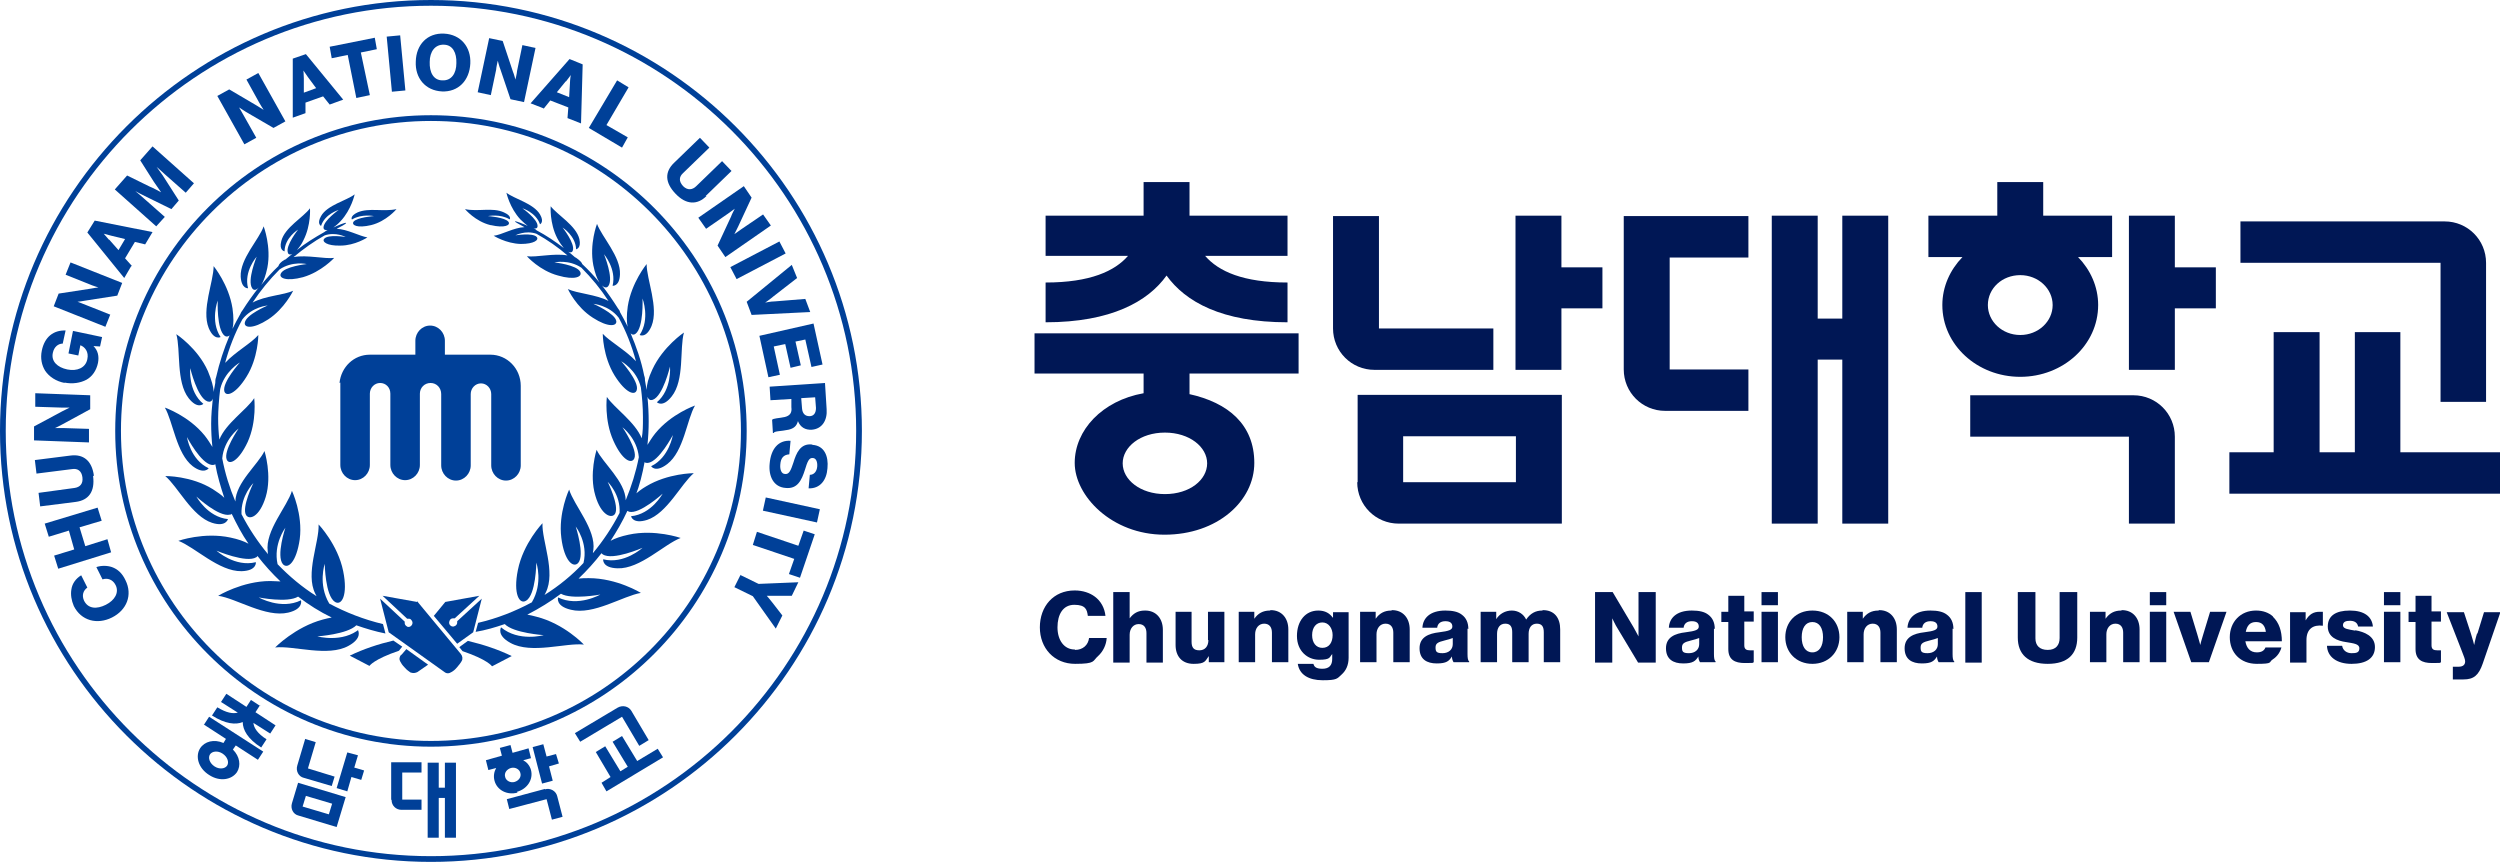 <?xml version="1.0" encoding="UTF-8"?><svg id="Layer_2" xmlns="http://www.w3.org/2000/svg" viewBox="0 0 609.7 210.2"><defs><style>.cls-1{fill:#004098;}.cls-1,.cls-2{stroke-width:0px;}.cls-2{fill:#001755;}</style></defs><g id="_레이어_1"><path class="cls-1" d="m101.7,146.8l-8.4-1.5,6,5.6c0,0,.2,0,.3,0,.3,0,.5,0,.7.3.4.4.4,1,0,1.4-.2.2-.4.3-.7.3,0,0,0,0,0,0-.2,0-.4-.1-.6-.3-.2-.2-.3-.4-.3-.7,0-.1,0-.2,0-.3l-6-5.6,2.1,8.2,13.6,9.7c.5.4,1.1.4,1.7,0,.4-.2.9-.6,1.4-1.2.5-.6.9-1.1,1.1-1.5.3-.5.2-1.2-.2-1.7l-10.7-12.9Z"/><path class="cls-1" d="m97.8,159.7c-.4.5-.5,1.1-.2,1.6.2.4.5.9,1.1,1.5.5.6,1,.9,1.4,1.2.1,0,.3.1.4.1.4.1.9,0,1.3-.2l2.6-1.8-5.3-3.8-1.2,1.4Z"/><path class="cls-1" d="m110.6,150.8c.1,0,.2,0,.3,0l6-5.5-8.3,1.5-2.8,3.4,5.7,6.8,3.9-2.8,2.1-8.2-6,5.5c0,.1,0,.2,0,.3,0,.3-.1.5-.3.7-.2.2-.4.2-.6.3h-.1c-.3,0-.5-.1-.7-.3-.4-.4-.3-1,0-1.4.2-.2.4-.3.7-.3Z"/><path class="cls-1" d="m95.5,195.1c0,1.4,1.1,2.4,2.4,2.4h4.9v-2.5h-4.7v-6.6h4.7v-2.5h-7.4v9.1Z"/><polygon class="cls-1" points="108.5 192.1 107 192.1 107 186 104.3 186 104.3 204.3 107 204.3 107 194.6 108.5 194.6 108.5 204.3 111.2 204.3 111.2 186 108.5 186 108.5 192.1"/><path class="cls-1" d="m74.4,180.3l-1.9,6.4c-.4,1.3.3,2.7,1.6,3l6.8,2,.7-2.3-6.5-2,1.9-6.4-2.6-.8Z"/><polygon class="cls-1" points="87.3 184.2 84.7 183.5 82.1 192.2 84.7 193 85.7 189.5 88.1 190.2 88.8 187.9 86.4 187.2 87.3 184.2"/><path class="cls-1" d="m71.2,195.9c-.4,1.3.3,2.7,1.6,3l9.3,2.8,2.2-7.3-11.6-3.5-1.5,5Zm3.4-1.8l6.4,1.9-.8,2.6-6.4-1.9.8-2.6Z"/><polygon class="cls-1" points="155.4 185.6 151.7 179.5 149.4 180.9 153.1 187 151.3 188.1 147.6 182 145.3 183.4 148.9 189.5 146.7 190.9 147.9 193 161.7 184.7 160.4 182.6 155.4 185.6"/><path class="cls-1" d="m155.9,181.9l2.3-1.4-4.2-7.1c-.7-1.2-2.2-1.5-3.4-.8l-10.4,6.2,1.3,2.1,10.2-6.1,4.2,7.1Z"/><polygon class="cls-1" points="135.6 183.9 133.3 184.5 132.5 181.5 129.9 182.2 132.2 191.1 134.8 190.4 133.9 186.9 136.3 186.2 135.6 183.9"/><path class="cls-1" d="m132.9,192.4l-9.3,2.5.6,2.4,9.1-2.4,1.3,5,2.6-.7-1.3-5c-.3-1.3-1.7-2.1-3-1.7Z"/><path class="cls-1" d="m126.1,193.1c2.5-.7,4-3,3.4-5.3-.3-1.1-1-1.9-1.9-2.4l1.9-.5-.6-2.4-3.9,1.1-.5-1.9-2.6.7.5,1.9-3.9,1.1.6,2.4,1.9-.5c-.5.9-.7,2-.4,3.1.6,2.3,3.1,3.6,5.6,2.9Zm-2.9-3.6c-.3-1,.4-1.9,1.4-2.2,1-.3,2.1.3,2.3,1.2.3,1-.4,1.9-1.4,2.2-1,.3-2.1-.3-2.3-1.2Z"/><path class="cls-1" d="m49.7,176.7l5.4,3.5-.6,1c-2.3-1-4.6-.4-5.7,1.3-1.2,1.9-.5,4.8,2.2,6.5,2.6,1.7,5.5,1.2,6.8-.7,1-1.6.7-3.8-1-5.5l.7-1,5.4,3.5,1.3-2-13.2-8.5-1.3,2Zm5.7,10c-.5.8-1.9,1-3.1.2-1.2-.8-1.6-2.1-1.1-2.9.5-.8,1.9-1,3.1-.2,1.2.8,1.6,2.1,1.1,2.9Z"/><path class="cls-1" d="m63.5,172.2l-2.3-1.5-1.1,1.7-4.9-3.2-1.3,2,4.1,2.6c-1.2.3-2.7.1-5-1.3l-1.3,2c3.3,2.1,5.8,2.3,7.5,1.6,0,1.9,1.2,4.1,4.5,6.2l1.3-2c-2.2-1.4-3.1-2.8-3.2-4l4.1,2.6,1.3-2-4.9-3.2,1.1-1.7Z"/><path class="cls-1" d="m83,93.3c0,.2,0,.5,0,.7v19.4c0,2,1.6,3.7,3.6,3.7s3.6-1.7,3.6-3.7v-17.4h0c0-1.4,1.1-2.6,2.5-2.6s2.5,1.1,2.5,2.6h0v17.4c0,2,1.6,3.7,3.6,3.7s3.6-1.7,3.6-3.7v-17.4h0c0-1.4,1.1-2.6,2.6-2.6s2.6,1.2,2.6,2.7h0s0,17.4,0,17.4c0,2,1.6,3.7,3.6,3.7s3.6-1.7,3.6-3.7v-17.4h0c0-1.4,1.1-2.6,2.5-2.6s2.5,1.2,2.5,2.6h0s0,17.4,0,17.4c0,2,1.6,3.7,3.6,3.7s3.6-1.7,3.6-3.7v-19.4h0c0-4.2-3.3-7.6-7.4-7.6h-11.1v-3.4c0-2-1.6-3.7-3.6-3.7s-3.6,1.7-3.6,3.7v3.4h-11.1c-3.9,0-7,3-7.4,6.9Z"/><path class="cls-1" d="m85.9,53.5c2.3-1.4,5.3-.8,5.3-.8,0,0-4.2.3-5,1.4-.5.8.9,1.6,4.3.8,3.7-.9,6.2-3.9,6.2-3.9-3.2.7-6.7-.4-9.5.8-1.9.9-1.4,1.7-1.4,1.7Z"/><path class="cls-1" d="m87.8,153.3c-4.2,3.6-10.4,1.9-10.4,1.9,0,0,7.3-.5,9.5-2.7,2.3.8,4.6,1.5,7.1,2h0c0-.1-.6-2.3-.6-2.3-4.6-1.1-9-2.8-13.1-5-2.8-4.7-1.1-9.7-1.1-9.7,0,0,.1,7.8,2.5,9.3,1.6,1,3.2-1.6,2-7.5-1.3-6.5-6-11.4-6-11.4.2,4.3-3.3,12-.8,16.9.1.2.2.4.3.6-3.5-2.2-6.6-4.8-9.5-7.8-1.1-4.9,1.9-8.9,1.9-8.9,0,0-2.3,6.9-.6,8.9,1.2,1.3,3.3-.5,4.1-6.1.8-6.1-1.9-11.8-1.9-11.8-1.1,3.8-6.6,9.7-5.9,14.8,0,.2,0,.5.1.7-2.5-3-4.7-6.3-6.5-9.8,0,0,0,0,0,0-.2-4.5,2.9-7.6,2.9-7.6,0,0-2.9,5.9-1.8,7.8.8,1.3,3.3.5,4.8-4.4,1.6-5.3-.3-11.2-.3-11.2-1.5,3.2-7,7.7-7.1,12.3h0c-1.4-3.3-2.5-6.8-3.2-10.5,0,0,0,0,0,0,.4-4.6,4-7.3,4-7.3,0,0-3.8,5.5-2.9,7.6.6,1.4,2.9.4,5.1-4.3,2.3-5.1,1.6-10.7,1.6-10.7-1.8,2.8-6.9,6.1-8.5,10.1-.2-1.7-.3-3.4-.3-5.2s.2-4.8.5-7.1c1-4.3,4.8-6.5,4.8-6.5,0,0-4.3,4.8-3.8,7,.4,1.5,2.8.7,5.4-3.5,2.9-4.6,2.9-10.2,2.9-10.2-1.7,2-5.6,4.1-8.1,6.8,1-3.7,2.4-7.3,4.2-10.6,2.4-3.1,6.2-3.4,6.2-3.4,0,0-5.3,2.2-5.6,4.2-.2,1.3,2,1.6,5.7-.8,4-2.6,6.1-7,6.1-7-2.3,1.1-6.8,1.2-9.9,2.9,1.9-2.9,4.1-5.6,6.6-8.1,3.1-2.1,6.6-1.3,6.6-1.3,0,0-5.5.6-6.3,2.3-.6,1.1,1.3,2,5.4.9,4.5-1.3,7.6-4.7,7.6-4.7-2.4.3-6.6-.8-9.9-.2,2.4-2,4.9-3.8,7.6-5.3,2.7-.9,5.1.4,5.1.4,0,0-4.2-.7-5.2.4-.7.7.6,1.8,3.9,1.7,3.6,0,6.6-2,6.6-2-1.9-.3-4.9-2-7.5-2.1,1-.5,2.3-1.2,2.3-1.4,0-.3-2.3.7-3.1,1.1.5-.4,1.2-.9,1.8-1.6,2.6-2.8,3.4-6.5,3.4-6.5-1.9,1.5-6.7,2.6-8.2,5.3-1.1,1.9,0,2.4,0,2.4.9-2.9,4.3-3.9,4.3-3.9,0,0-3.7,2.6-3.7,4.3,0,.5.4.7,1,.6-.4.2-.7.4-.8.5-2.3,1.3-4.6,2.7-6.7,4.4.5-.6,1.1-1.3,1.6-2.4,1.9-3.7,1.6-7.8,1.6-7.8-1.6,2.2-6.2,4.7-7,8-.6,2.3.8,2.5.8,2.5,0-3.3,3.3-5.3,3.3-5.3,0,0-3.1,3.9-2.5,5.6.1.5.6.6,1.1.3-.6.5-1.1.9-1.7,1.4,0,0,0,0-.1,0-1.1.6-1.5,1.2-1.6,1.6-1.5,1.4-2.9,3-4.2,4.6.6-.9,1.1-2.3,1.5-4.2,1-5.1-.9-10.1-.9-10.1-1.1,3.2-5.8,7.9-5.6,12.3.2,3,1.8,2.8,1.8,2.8-1.1-4.1,2.1-7.7,2.1-7.7,0,0-2.4,5.8-1.1,7.7.4.6,1,.5,1.6-.2-1.4,1.8-2.7,3.6-3.9,5.5-.3.4-.5.7-.6,1-.7,1.2-1.3,2.4-1.9,3.6.3-1.2.3-2.8,0-5-.9-5.8-4.6-10.3-4.6-10.3,0,3.8-3,10.6-1.2,15.1,1.3,3.1,2.9,2.2,2.9,2.2-2.6-3.9-.7-8.9-.7-8.9,0,0-.3,7.1,1.7,8.6.4.3.8.2,1.2-.1-1.4,3.3-2.5,6.7-3.3,10.2-.2.5-.2,1-.2,1.4-.1.7-.3,1.5-.4,2.2,0-1.2-.5-2.9-1.4-5.1-2.5-5.6-7.7-9-7.7-9,1.1,3.8-.1,11.6,3,15.6,2.2,2.8,3.6,1.4,3.6,1.4-3.8-3.1-3.2-8.7-3.2-8.7,0,0,1.7,7.2,4.2,8.1.6.2,1.1,0,1.3-.7-.2,2-.4,4-.4,6.1,0,1.9.1,3.8.3,5.7-.5-.8-1.1-1.8-1.9-2.8-3.9-4.8-9.7-6.8-9.7-6.8,2,3.4,2.8,11.2,6.8,14.3,2.8,2.1,3.9.5,3.9.5-4.5-2.1-5.3-7.6-5.3-7.6,0,0,3.4,6.5,6.1,6.8.3,0,.6,0,.8-.2.5,2.8,1.3,5.5,2.2,8.2-.7-.7-1.7-1.4-2.8-2.1-5.3-3.3-11.6-3.2-11.6-3.2,3.1,2.6,6.5,9.8,11.4,11.4,3.4,1.1,3.9-.9,3.9-.9-5-.5-7.7-5.5-7.7-5.5,0,0,5.5,5.1,8.2,4.4.1,0,.3,0,.4-.2,1.2,2.5,2.5,5,4.1,7.3-1.1-.6-2.5-1.1-4.4-1.5-6.5-1.4-12.7.8-12.7.8,4,1.5,9.9,7.5,15.4,7.4,3.8-.1,3.5-2.2,3.5-2.2-5.1,1.3-9.6-2.8-9.6-2.8,0,0,7.3,3.1,9.7,1.6.1,0,.2-.2.3-.3,1.7,2.2,3.6,4.3,5.6,6.2-.7,0-1.6-.1-2.5-.1-6.8,0-12.7,3.6-12.7,3.6,4.4.6,11.6,5.4,17.1,4.1,3.8-.9,3.1-3,3.1-3-4.9,2.4-10.3-.7-10.3-.7,0,0,7,1.4,9.6-.2,2.6,2,5.3,3.7,8.2,5.1-.7.1-1.4.3-2.2.5-6.7,1.8-11.6,6.8-11.6,6.8,4.5-.5,12.9,2.4,17.9-.4,3.5-1.9,2.3-3.8,2.3-3.8Z"/><path class="cls-1" d="m119.7,54.9c3.4.8,4.9,0,4.3-.8-.8-1.1-5-1.4-5-1.4,0,0,3-.6,5.3.8,0,0,.6-.8-1.4-1.7-2.8-1.3-6.3-.1-9.5-.8,0,0,2.5,3,6.2,3.9Z"/><path class="cls-1" d="m155,120.9c1-2.6,1.7-5.4,2.2-8.2.2.2.4.2.8.2,2.7-.3,6.1-6.8,6.1-6.8,0,0-.9,5.5-5.3,7.6,0,0,1,1.7,3.9-.5,4.1-3.1,4.8-10.9,6.8-14.3,0,0-5.8,2-9.7,6.8-.8,1-1.4,2-1.9,2.8.2-1.9.3-3.8.3-5.7,0-2-.1-4-.3-6,.3.7.7.9,1.3.7,2.5-.9,4.2-8.1,4.2-8.1,0,0,.5,5.6-3.2,8.7,0,0,1.4,1.4,3.6-1.4,3.2-4,1.9-11.7,3-15.6,0,0-5.1,3.4-7.7,9-1,2.1-1.4,3.8-1.4,5-.1-.8-.3-1.5-.4-2.3,0-.3,0-.7-.2-1.2-.7-3.6-1.9-7-3.3-10.3.4.4.8.4,1.2.1,2-1.5,1.7-8.6,1.7-8.6,0,0,1.9,5-.7,8.9,0,0,1.6.9,2.9-2.2,1.8-4.5-1.2-11.3-1.2-15.1,0,0-3.7,4.5-4.6,10.3-.3,2.2-.3,3.9,0,5-.6-1.2-1.2-2.4-1.9-3.6,0-.3-.3-.6-.5-.9-1.2-1.9-2.5-3.8-3.9-5.6.6.6,1.2.7,1.6.1,1.3-1.9-1.1-7.7-1.1-7.7,0,0,3.1,3.6,2.1,7.7,0,0,1.7.2,1.8-2.8.2-4.3-4.4-9.1-5.6-12.3,0,0-1.9,4.9-.9,10.1.4,1.9.9,3.3,1.5,4.2-1.3-1.6-2.7-3.1-4.2-4.5-.1-.4-.6-.9-1.6-1.6,0,0,0,0-.1,0-.6-.5-1.1-1-1.7-1.4.6.3,1,.1,1.1-.3.6-1.7-2.5-5.6-2.5-5.6,0,0,3.2,2,3.3,5.3,0,0,1.3-.2.8-2.5-.8-3.3-5.4-5.9-7-8,0,0-.3,4.1,1.6,7.8.6,1.1,1.1,1.8,1.6,2.4-2.1-1.6-4.3-3.1-6.6-4.3-.2-.2-.4-.4-.8-.5.6.1,1,0,1-.6,0-1.7-3.7-4.3-3.7-4.3,0,0,3.3,1,4.3,3.9,0,0,1.1-.5,0-2.4-1.6-2.7-6.3-3.8-8.2-5.3,0,0,.8,3.7,3.4,6.5.7.7,1.3,1.2,1.8,1.6-.8-.4-3.1-1.3-3.1-1.1s1.3.8,2.3,1.4c-2.6.1-5.6,1.9-7.5,2.1,0,0,3,1.9,6.6,2,3.3,0,4.5-1,3.9-1.7-1-1.1-5.2-.4-5.2-.4,0,0,2.4-1.3,5.1-.4,2.7,1.5,5.3,3.3,7.6,5.3-3.3-.6-7.5.5-9.9.2,0,0,3.1,3.5,7.6,4.7,4.1,1.2,6,.3,5.4-.9-.8-1.7-6.3-2.3-6.3-2.3,0,0,3.5-.8,6.6,1.3,2.5,2.5,4.7,5.2,6.6,8.1-3-1.6-7.6-1.8-9.9-2.9,0,0,2,4.4,6.1,7,3.7,2.4,5.9,2.1,5.7.8-.3-1.9-5.6-4.2-5.6-4.2,0,0,3.8.3,6.2,3.4,1.8,3.3,3.2,6.9,4.2,10.6-2.5-2.7-6.4-4.8-8.1-6.7,0,0,0,5.5,2.9,10.2,2.7,4.3,5,5,5.4,3.5.6-2.1-3.8-7-3.8-7,0,0,3.8,2.1,4.8,6.4.3,2.4.5,4.8.5,7.2s0,3.5-.3,5.2c-1.6-4-6.7-7.4-8.5-10.1,0,0-.7,5.6,1.6,10.7,2.1,4.7,4.4,5.8,5.1,4.3.9-2.1-2.9-7.6-2.9-7.6,0,0,3.6,2.7,4,7.3,0,0,0,0,0,0-.7,3.6-1.8,7.1-3.2,10.5h0c-.1-4.6-5.6-9.1-7.1-12.3,0,0-1.9,5.9-.3,11.2,1.4,4.8,4,5.7,4.8,4.4,1.1-1.9-1.8-7.8-1.8-7.8,0,0,3.2,3.1,2.9,7.6,0,0,0,0,0,0-1.8,3.5-4,6.8-6.5,9.8,0-.2,0-.4.1-.7.7-5.1-4.7-10.9-5.9-14.8,0,0-2.7,5.7-1.9,11.8.7,5.6,2.9,7.4,4.1,6.1,1.7-1.9-.6-8.9-.6-8.9,0,0,3.1,4,1.9,8.9-2.8,3-6,5.6-9.5,7.8.1-.2.2-.4.3-.6,2.5-5-1-12.7-.8-16.9,0,0-4.7,4.9-6,11.4-1.2,5.9.4,8.5,2,7.5,2.4-1.4,2.5-9.3,2.5-9.3,0,0,1.7,5-1.1,9.7-4.1,2.2-8.4,3.9-13.1,5l-.6,2.2h0c2.4-.4,4.8-1.1,7.1-1.9,2.1,2.2,9.5,2.7,9.5,2.7,0,0-6.1,1.7-10.4-1.9,0,0-1.2,1.9,2.3,3.8,5.1,2.8,13.5-.1,17.9.4,0,0-4.8-5.1-11.6-6.8-.8-.2-1.5-.4-2.2-.5,2.9-1.5,5.7-3.2,8.2-5.1,2.6,1.5,9.6.2,9.6.2,0,0-5.4,3.1-10.3.7,0,0-.7,2.1,3.1,3,5.5,1.4,12.8-3.4,17.1-4.1,0,0-5.8-3.6-12.7-3.6-.9,0-1.7,0-2.5.1,2-1.9,3.9-4,5.6-6.2,0,.1.2.2.3.3,2.4,1.6,9.7-1.6,9.7-1.6,0,0-4.5,4.1-9.6,2.8,0,0-.3,2.1,3.5,2.2,5.5.2,11.4-5.9,15.4-7.4,0,0-6.3-2.2-12.7-.8-1.9.4-3.3.9-4.4,1.5,1.5-2.3,2.9-4.7,4.1-7.3.1,0,.2.1.4.2,2.6.7,8.2-4.4,8.2-4.4,0,0-2.7,5-7.7,5.5,0,0,.4,2,3.9.9,4.9-1.6,8.3-8.8,11.4-11.4,0,0-6.3,0-11.6,3.2-1.2.7-2.1,1.4-2.8,2.1Z"/><path class="cls-1" d="m105.1,28.1c-42.5,0-77,34.6-77,77s34.6,77,77,77,77-34.6,77-77S147.6,28.1,105.1,28.1Zm0,152.6c-41.7,0-75.6-33.9-75.6-75.6S63.4,29.5,105.1,29.5s75.6,33.9,75.6,75.6-33.9,75.6-75.6,75.6Z"/><path class="cls-1" d="m27.3,138.3c-1.2-.4-2.6-.4-3.8,0l1.5,3c1.2-.4,2.5,0,3.2,1.4.9,1.8-.2,3.7-2.4,4.8-2.2,1.1-4.3,1-5.3-1-.6-1.3-.2-2.5.8-3.2l-1.5-3c-1.3.8-2.2,2-2.4,3.5-.2,1.2,0,2.6.6,4,1.8,3.6,5.7,4.6,9.3,2.8,3.6-1.8,5.1-5.5,3.3-9.1-.8-1.7-1.9-2.7-3.3-3.2Z"/><polygon class="cls-1" points="26.2 131.5 20.8 133.2 19.4 128.6 24.8 127 23.8 123.8 10.9 127.7 11.9 130.9 16.8 129.4 18.1 134 13.2 135.5 14.2 138.7 27.1 134.7 26.2 131.5"/><path class="cls-1" d="m22.9,116c-.5-3.7-2.6-5.3-5.7-4.9l-8.7,1.1.4,3.3,8.7-1.1c1.3-.2,2.3.4,2.5,2,.2,1.6-.6,2.4-1.9,2.6l-8.8,1.2.4,3.3,8.7-1.1c3.1-.4,4.7-2.5,4.2-6.3Z"/><path class="cls-1" d="m21.9,104.6l-6.3-.2c-.5,0-2.2,0-2.2,0h0s1.5-.7,1.8-.9l6.8-3.7v-3.4c.1,0-13.4-.5-13.4-.5v3.3c-.1,0,6.3.2,6.3.2.5,0,2.1,0,2.1,0h0s-1.4.7-1.8.9l-6.9,3.7v3.4c-.1,0,13.4.5,13.4.5v-3.3Z"/><path class="cls-1" d="m15.7,93.3c2,.4,3.9.1,5.4-.7,1.4-.8,2.4-2.2,2.8-4.1.3-1.6,0-3-1.1-4.1h0s1.6.1,1.6.1l.5-2.3-7.1-1.5-1.1,5.5,2.4.5.5-2.5h0c1.1.4,2.1,1.6,1.7,3.4-.4,2.1-2.5,3-4.9,2.5-2.4-.5-4-2-3.5-4.1.3-1.4,1.3-2.2,2.4-2.2l.7-3.2c-2.9-.1-5.1,1.5-5.8,4.9-.4,1.9,0,3.6.8,4.9,1,1.5,2.7,2.6,4.8,3Z"/><path class="cls-1" d="m26.8,76.7l-5.8-2.3c-.4-.2-2.1-.8-2.1-.8h0s1.6-.2,2-.3l7.7-1.2,1.2-3.1-12.6-5-1.2,3,6,2.4c.4.2,2,.7,2,.7h0s-1.5.2-1.9.3l-7.8,1.2-1.2,3.1,12.6,5,1.2-3Z"/><path class="cls-1" d="m32.2,64.9l-1.7-1.9,2.4-4,2.5.6,1.8-3-14.1-2.8-1.8,2.9,9,11.1,1.7-2.9Zm-5.6-6.4c-.5-.6-1.3-1.5-1.3-1.5h0s1.2.3,1.9.5l3.3.8-1.6,2.7-2.3-2.6Z"/><path class="cls-1" d="m40.2,52.9l-5.1-4.5c-.4-.4-2.1-1.8-2.1-1.8h0s1.8,1,2.3,1.2l6.5,3.2,1.8-2.1-3.9-6.1c-.3-.4-1.5-2.1-1.5-2.1h0s1.6,1.4,2,1.8l5.1,4.5,2-2.3-10.1-9-3,3.4,3.3,5.2c.5.7,1.8,2.6,1.8,2.6h0s-2-1.1-2.8-1.4l-5.5-2.7-3,3.4,10.1,9,2-2.2Z"/><path class="cls-1" d="m62.5,33.6l-3.1-5.5c-.2-.4-1.1-1.9-1.1-1.9h0s1.4.9,1.7,1.1l6.7,3.9,2.9-1.6-6.6-11.8-2.9,1.6,3.1,5.6c.2.4,1.1,1.8,1.1,1.8h0s-1.3-.8-1.6-1l-6.8-4-2.9,1.6,6.6,11.8,2.9-1.6Z"/><path class="cls-1" d="m74.3,25.1l4.5-1.6,1.6,2,3.3-1.2-9.1-11.1-3.2,1.1v14.4c0,0,3.1-1.1,3.1-1.1v-2.6Zm-.2-5.9c0-.7-.1-2-.1-2h0s.7,1,1.1,1.6l2,2.7-3,1.1v-3.4Z"/><polygon class="cls-1" points="84.8 13.4 86.9 23.9 90.2 23.2 88 12.8 91.9 12 91.4 9.2 80.4 11.4 80.9 14.2 84.8 13.4"/><rect class="cls-1" x="94.9" y="8.8" width="3.3" height="13.5" transform="translate(-1 9.1) rotate(-5.4)"/><path class="cls-1" d="m107.7,22.3c4.1.2,6.8-2.7,7-6.8.2-4-2.3-7.1-6.4-7.3-4.1-.2-6.8,2.7-6.9,6.8-.2,4,2.3,7.1,6.4,7.3Zm.5-11.4c2.2,0,3.2,2,3.1,4.5,0,2.5-1.2,4.3-3.4,4.2-2.2,0-3.2-2-3.1-4.5,0-2.5,1.3-4.3,3.5-4.2Z"/><path class="cls-1" d="m121,17c0-.5.4-2.2.4-2.2h0s.4,1.6.6,2l2.5,7.4,3.3.7,2.8-13.2-3.2-.7-1.3,6.3c0,.5-.4,2.1-.4,2.1h0s-.4-1.5-.6-1.9l-2.5-7.5-3.3-.7-2.8,13.2,3.2.7,1.3-6.2Z"/><path class="cls-1" d="m132.6,26.5l1.6-2,4.4,1.7-.2,2.6,3.3,1.3.4-14.4-3.2-1.3-9.5,10.8,3.1,1.2Zm5.4-6.6c.5-.6,1.2-1.6,1.2-1.6h0s-.2,1.2-.2,2l-.2,3.4-3-1.2,2.2-2.7Z"/><polygon class="cls-1" points="153.1 33.5 147.9 30.5 153.3 21.3 150.5 19.6 143.6 31.2 151.7 36 153.1 33.5"/><path class="cls-1" d="m172.1,47.8l6.3-6.1-2.3-2.4-6.3,6.1c-.9.9-2.1,1.1-3.2,0-1.1-1.2-1-2.3,0-3.2l6.4-6.2-2.3-2.4-6.3,6.1c-2.3,2.2-2.3,4.8.4,7.6,2.6,2.7,5.3,2.7,7.5.5Z"/><path class="cls-1" d="m172.2,55.8l5.2-3.6c.4-.3,1.8-1.3,1.8-1.3h0s-.8,1.5-.9,1.9l-3.3,7.1,1.9,2.8,11.1-7.7-1.9-2.7-5.3,3.6c-.4.3-1.7,1.2-1.7,1.2h0s.7-1.4.9-1.8l3.3-7.1-1.9-2.8-11.1,7.7,1.9,2.7Z"/><rect class="cls-1" x="178.1" y="61.9" width="13.5" height="3.3" transform="translate(-8.4 92.8) rotate(-27.6)"/><path class="cls-1" d="m183.4,76.8l14.2-.7-1.2-3.2-7.4.6c-1,0-2.4.3-2.4.3h0s1.2-.8,2-1.5l5.8-4.5-1.3-3.2-11,9,1.2,3.2Z"/><polygon class="cls-1" points="187.4 92 190.2 91.4 188.7 84.5 191.5 83.9 192.8 89.7 195.3 89.1 194 83.3 196.4 82.8 197.9 89.5 200.6 88.9 198.4 78.9 185.2 81.9 187.4 92"/><path class="cls-1" d="m188,97.6l5-.3v2c.2,1.4-.4,2.1-1.6,2.4-1.3.3-2.9.3-3.1.7l.2,3.2h.2c.1-.5,1.8-.4,3.6-.8,1.3-.3,2-.9,2.3-2.1h0c.6,1.5,1.8,2.2,3.4,2.1,2.5-.2,3.8-2.3,3.6-5l-.4-6.4-13.5.9.2,3.3Zm10.8-.7l.2,2.6c0,1.3-.6,2-1.6,2-1,0-1.7-.6-1.8-1.9l-.2-2.5,3.3-.2Z"/><path class="cls-1" d="m198,108.4c-2.8-.3-3.8,2.1-4.5,4.4-.6,1.8-1,2.9-2,2.8-1,0-1.3-1.2-1.2-2.3.1-1.6.8-2.4,2.2-2.5l.3-3.3c-3-.2-4.8,2-5.1,5.6-.3,3.1,1,5.7,3.9,5.9,2.9.3,3.9-1.9,4.7-4.4.6-2,1-3,1.9-2.9.8,0,1.2.9,1.1,2.1-.1,1.2-.8,2-1.8,2l-.3,3.3c2.8.1,4.4-2,4.6-4.9.3-3-.8-5.5-3.6-5.7Z"/><rect class="cls-1" x="191.3" y="117.6" width="3.3" height="13.5" transform="translate(30.4 286.4) rotate(-77.7)"/><polygon class="cls-1" points="194.7 133.1 184.6 129.7 183.6 132.9 193.7 136.3 192.4 140 195.1 140.9 198.7 130.3 196 129.4 194.7 133.1"/><path class="cls-1" d="m180.6,140.2l-1.5,3,4.5,2.2,5.6,7.9,1.6-3.2-2.4-3.1c-.6-.8-1.4-1.7-1.4-1.7h0s1.2,0,2.2,0h3.9s1.6-3.3,1.6-3.3l-9.7.4-4.5-2.2Z"/><path class="cls-1" d="m105.1,0C47.2,0,0,47.2,0,105.1s47.2,105.1,105.1,105.1,105.1-47.2,105.1-105.1S163.1,0,105.1,0Zm0,208.8C47.9,208.8,1.4,162.3,1.4,105.1S47.9,1.4,105.1,1.4s103.7,46.5,103.7,103.7-46.5,103.7-103.7,103.7Z"/><path class="cls-1" d="m112,157.8l.8,1c6.2,2.1,7.2,3.7,7.2,3.7l4.8-2.5c-3.3-1.6-6.9-2.8-10.7-3.7l-2.2,1.6Z"/><path class="cls-1" d="m96,156.2c-3.8.9-7.4,2.1-10.7,3.7l4.8,2.5s1-1.6,7.2-3.7l.8-1-2.2-1.5Z"/><path class="cls-2" d="m262.1,158.4c-2.6,0-4.2-2.3-4.2-5.4s1.3-5.5,4.1-5.5,3.1,1.2,3.3,2.7h4.3c-.2-1.9-1.1-3.6-2.6-4.7-1.2-.9-2.9-1.5-4.9-1.5-5.2,0-8.5,3.9-8.5,9s3.5,8.9,8.6,8.9,4.2-.7,5.6-1.9c1.2-1.1,2-2.7,2.1-4.4h-4.3c-.2,1.7-1.5,2.9-3.4,2.9Z"/><path class="cls-2" d="m279.2,148.9c-1.7,0-2.8.7-3.7,1.9h0v-6.4h-4v17.2h4v-6.8c0-1.5.9-2.6,2.2-2.6s1.9.9,1.9,2.2v7.2h4v-8c0-2.7-1.6-4.7-4.3-4.7Z"/><path class="cls-2" d="m294.7,156.1c0,1.5-.8,2.5-2.2,2.5s-1.9-.7-1.9-2.1v-7.3h-3.9v8.1c0,2.7,1.5,4.6,4.4,4.6s2.8-.7,3.7-1.9h0v1.5h3.8v-12.3h-4v6.9Z"/><path class="cls-2" d="m309.7,148.9c-1.7,0-2.9.7-3.8,2h0v-1.7h-3.8v12.3h4v-6.8c0-1.5.9-2.6,2.2-2.6s1.9.9,1.9,2.2v7.2h4v-8c0-2.7-1.6-4.7-4.3-4.7Z"/><path class="cls-2" d="m325,150.6h0c-.7-1-1.8-1.7-3.5-1.7-3.1,0-5.2,2.5-5.2,6.2s2.6,5.8,5.4,5.8,2.5-.6,3.2-1.4h0v1.2c0,1.5-.7,2.4-2.4,2.4s-2-.6-2.2-1.2h-3.8c.4,2.6,2.6,4,6.1,4s3.5-.4,4.6-1.4c1-.9,1.7-2.2,1.7-4.1v-11.1h-3.8v1.3Zm-2.5,7.4c-1.5,0-2.5-1.2-2.5-3.1s1-3.1,2.5-3.1,2.5,1.4,2.5,3.1-.8,3.1-2.5,3.1Z"/><path class="cls-2" d="m339.3,148.9c-1.7,0-2.9.7-3.8,2h0v-1.7h-3.8v12.3h4v-6.8c0-1.5.9-2.6,2.2-2.6s1.9.9,1.9,2.2v7.2h4v-8c0-2.7-1.6-4.7-4.3-4.7Z"/><path class="cls-2" d="m358.1,153.4c0-1.5-.5-2.7-1.6-3.5-.9-.7-2.2-1-4-1-3.8,0-5.5,1.9-5.6,4.2h3.6c.1-1,.8-1.6,2-1.6s1.7.5,1.7,1.3-.8,1.1-3.2,1.4c-2.6.3-4.8,1.2-4.8,3.9s1.8,3.7,4.2,3.7,3-.6,3.7-1.7h0c0,.6.2,1.1.4,1.4h3.8v-.2c-.3-.2-.4-.8-.4-1.8v-6.2Zm-3.8,3.7c0,1.3-1,2.2-2.5,2.2s-1.7-.4-1.7-1.4.6-1.3,2.2-1.7c.8-.2,1.5-.4,2-.6v1.5Z"/><path class="cls-2" d="m376.1,148.9c-1.6,0-2.9.7-3.9,2.2h0c-.6-1.3-1.9-2.2-3.5-2.2s-3,.8-3.8,2.1h0v-1.8h-3.8v12.3h4v-6.9c0-1.5.7-2.5,2-2.5s1.7.8,1.7,2.1v7.3h4v-6.9c0-1.5.7-2.5,2-2.5s1.7.8,1.7,2.1v7.3h4v-8c0-2.8-1.4-4.7-4.2-4.7Z"/><path class="cls-2" d="m399.6,152.5c0,.6,0,2.7,0,2.7h0s-.9-1.7-1.2-2.2l-5.1-8.6h-4.3v17.2h4.2v-8c0-.6,0-2.8,0-2.8h0s.9,1.9,1.2,2.3l5.1,8.5h4.3v-17.2h-4.2v8.1Z"/><path class="cls-2" d="m418.2,153.4c0-1.5-.5-2.7-1.6-3.5-.9-.7-2.2-1-4-1-3.8,0-5.5,1.9-5.6,4.2h3.6c.1-1,.8-1.6,2-1.6s1.7.5,1.7,1.3-.8,1.1-3.2,1.4c-2.6.3-4.8,1.2-4.8,3.9s1.8,3.7,4.2,3.7,3-.6,3.7-1.7h0c0,.6.2,1.1.4,1.4h3.8v-.2c-.3-.2-.4-.8-.4-1.8v-6.2Zm-3.8,3.7c0,1.3-1,2.2-2.5,2.2s-1.7-.4-1.7-1.4.6-1.3,2.2-1.7c.8-.2,1.5-.4,2-.6v1.5Z"/><path class="cls-2" d="m425.4,145.3h-3.9v3.9h-1.7v2.5h1.7v6.6c0,2.6,1.6,3.4,4,3.4s1.8,0,2.2-.2v-2.9c-.1,0-.5,0-.9,0-.8,0-1.4-.2-1.4-1.2v-5.8h2.3v-2.5h-2.3v-3.9Z"/><rect class="cls-2" x="429.6" y="144.4" width="4" height="3.2"/><rect class="cls-2" x="429.6" y="149.2" width="4" height="12.3"/><path class="cls-2" d="m442,148.9c-4,0-6.6,2.8-6.6,6.5s2.7,6.5,6.6,6.5,6.6-2.8,6.6-6.5-2.6-6.5-6.6-6.5Zm0,10.2c-1.7,0-2.6-1.5-2.6-3.7s.9-3.7,2.6-3.7,2.6,1.5,2.6,3.7-.9,3.7-2.6,3.7Z"/><path class="cls-2" d="m458.1,148.9c-1.7,0-2.9.7-3.8,2h0v-1.7h-3.8v12.3h4v-6.8c0-1.5.9-2.6,2.2-2.6s1.9.9,1.9,2.2v7.2h4v-8c0-2.7-1.6-4.7-4.3-4.7Z"/><path class="cls-2" d="m476.4,153.4c0-1.5-.5-2.7-1.6-3.5-.9-.7-2.2-1-4-1-3.8,0-5.5,1.9-5.6,4.2h3.6c.1-1,.8-1.6,2-1.6s1.7.5,1.7,1.3-.8,1.1-3.2,1.4c-2.6.3-4.8,1.2-4.8,3.9s1.8,3.7,4.2,3.7,3-.6,3.7-1.7h0c0,.6.2,1.1.4,1.4h3.8v-.2c-.3-.2-.4-.8-.4-1.8v-6.2Zm-3.8,3.7c0,1.3-1,2.2-2.5,2.2s-1.7-.4-1.7-1.4.6-1.3,2.2-1.7c.8-.2,1.5-.4,2-.6v1.5Z"/><rect class="cls-2" x="479.3" y="144.4" width="4" height="17.2"/><path class="cls-2" d="m502.3,155.6c0,1.7-.9,2.9-2.9,2.9s-3-1.1-3-2.8v-11.3h-4.3v11.1c0,4,2.4,6.4,7.3,6.4s7.2-2.4,7.2-6.4v-11.1h-4.3v11.2Z"/><path class="cls-2" d="m517.3,148.9c-1.7,0-2.9.7-3.8,2h0v-1.7h-3.8v12.3h4v-6.8c0-1.5.9-2.6,2.2-2.6s1.9.9,1.9,2.2v7.2h4v-8c0-2.7-1.6-4.7-4.3-4.7Z"/><rect class="cls-2" x="524.3" y="149.2" width="4" height="12.3"/><rect class="cls-2" x="524.3" y="144.4" width="4" height="3.2"/><path class="cls-2" d="m537.3,154.8c-.4,1.2-.7,2.5-.7,2.5h0s-.3-1.2-.7-2.5l-1.7-5.6h-4.1l4.3,12.3h4.3l4.3-12.3h-4l-1.7,5.6Z"/><path class="cls-2" d="m554.4,150.4c-1.1-1-2.5-1.5-4.2-1.5-3.8,0-6.4,2.8-6.4,6.5s2.5,6.5,6.6,6.5,2.8-.4,3.9-1.1c1.1-.7,1.8-1.8,2.1-2.9h-3.9c-.3.8-1,1.2-2.1,1.2-1.6,0-2.5-1-2.8-2.7h8.9c0-2.5-.7-4.6-2.2-6Zm-6.7,3.7c.3-1.5,1-2.4,2.5-2.4s2.2.9,2.4,2.4h-4.9Z"/><path class="cls-2" d="m562.3,151.2h0v-1.9h-3.8v12.3h4v-5.5c0-2.7,1.6-3.8,4-3.5h0v-3.4c-.2,0-.4,0-.8,0-1.5,0-2.5.6-3.4,2.1Z"/><path class="cls-2" d="m574.4,153.8c-1.6-.3-3-.4-3-1.3s.8-1.1,1.7-1.1,1.8.3,2,1.4h3.6c-.2-2.4-2.1-3.9-5.6-3.9s-5.4,1.3-5.4,3.9,2.3,3.5,4.5,3.8c1.7.3,3.2.4,3.2,1.5s-.8,1.2-1.9,1.2-2.1-.6-2.3-1.8h-3.7c.1,2.7,2.4,4.4,6,4.4s5.7-1.4,5.7-4.1-2.6-3.7-4.8-4.1Z"/><rect class="cls-2" x="581.4" y="144.4" width="4" height="3.2"/><rect class="cls-2" x="581.4" y="149.2" width="4" height="12.3"/><path class="cls-2" d="m593,145.3h-3.9v3.9h-1.7v2.5h1.7v6.6c0,2.6,1.6,3.4,4,3.4s1.8,0,2.2-.2v-2.9c-.1,0-.5,0-.9,0-.8,0-1.4-.2-1.4-1.2v-5.8h2.3v-2.5h-2.3v-3.9Z"/><path class="cls-2" d="m604.1,154.5c-.4,1.2-.7,2.8-.7,2.8h0s-.4-1.6-.8-2.8l-1.7-5.2h-4.2l3.7,9.5c.5,1.3.8,2,.8,2.5,0,.8-.5,1.3-1.6,1.3h-1.4v3.1h2.6c2.5,0,3.7-1,4.7-3.9l4.3-12.5h-4l-1.6,5.2Z"/><polygon class="cls-2" points="585.4 110.3 585.4 81 574.3 81 574.3 110.3 565.7 110.3 565.7 81 554.5 81 554.5 110.3 543.7 110.3 543.7 120.4 609.7 120.4 609.7 110.3 585.4 110.3"/><path class="cls-2" d="m335.2,90.2h29v-10.1h-27.9v-27.4h-11.2v27.4c0,5.6,4.5,10.1,10.1,10.1Z"/><path class="cls-2" d="m426.4,90.1h-19.2v-27.3h19.2v-10.1h-30.4v37.4c0,5.6,4.5,10.1,10.1,10.1h20.3v-10.1Z"/><polygon class="cls-2" points="390.8 65.2 380.8 65.2 380.8 52.6 369.6 52.6 369.6 90.2 380.8 90.2 380.8 75.2 390.8 75.2 390.8 65.2"/><polygon class="cls-2" points="530.4 75.2 540.4 75.2 540.4 65.2 530.4 65.2 530.4 52.6 519.2 52.6 519.2 90.2 530.4 90.2 530.4 75.2"/><polygon class="cls-2" points="460.5 127.7 460.5 52.6 449.3 52.6 449.3 77.7 443.3 77.7 443.3 52.6 432.1 52.6 432.1 127.7 443.3 127.7 443.3 87.7 449.3 87.7 449.3 127.7 460.5 127.7"/><path class="cls-2" d="m331,117.6c0,5.6,4.5,10.1,10.1,10.1h39.8v-31.4h-49.8v21.3Zm11.2-11.2h27.5v11.2h-27.5v-11.2Z"/><path class="cls-2" d="m530.4,127.7v-21.2c0-5.6-4.5-10.1-10.1-10.1h-39.8v10.1h38.7v21.2h11.2Z"/><path class="cls-2" d="m595.1,98h11.2v-33.9c0-5.6-4.5-10.1-10.1-10.1h-49.8v10.1h48.8v33.9Z"/><path class="cls-2" d="m290.1,96.1v-5h26.6v-9.8h-64.4v9.8h26.6v4.8c-10.1,1.8-16.8,9-16.8,17s9,17.5,21.9,17.5,21.9-8.2,21.9-17.5-6.3-14.7-15.9-16.8Zm-6,24.4c-6,0-10.3-3.5-10.3-7.5s4.3-7.5,10.3-7.5,10.3,3.5,10.3,7.5-4.2,7.5-10.3,7.5Z"/><path class="cls-2" d="m511.7,74.4c0-4.5-1.9-8.6-4.9-11.7h8.3v-10.1h-16.8v-8.2h-11.2v8.2h-16.8v10.1h8.3c-3,3.1-4.9,7.2-4.9,11.7,0,9.7,8.5,17.5,19,17.5s19-7.8,19-17.5Zm-26.9,0c0-4.1,3.5-7.3,7.9-7.3s7.9,3.3,7.9,7.3-3.5,7.3-7.9,7.3-7.9-3.3-7.9-7.3Z"/><path class="cls-2" d="m255,68.9v9.7c16,0,25-5.1,29.5-11.4,4.6,6.4,13.5,11.4,29.5,11.4v-9.7c-10.8,0-16.8-2.7-20.1-6.5h20.1v-9.8h-23.9v-8.2h-11.2v8.2h-23.9v9.8h20.1c-3.2,3.7-9.2,6.5-20.1,6.5Z"/></g></svg>